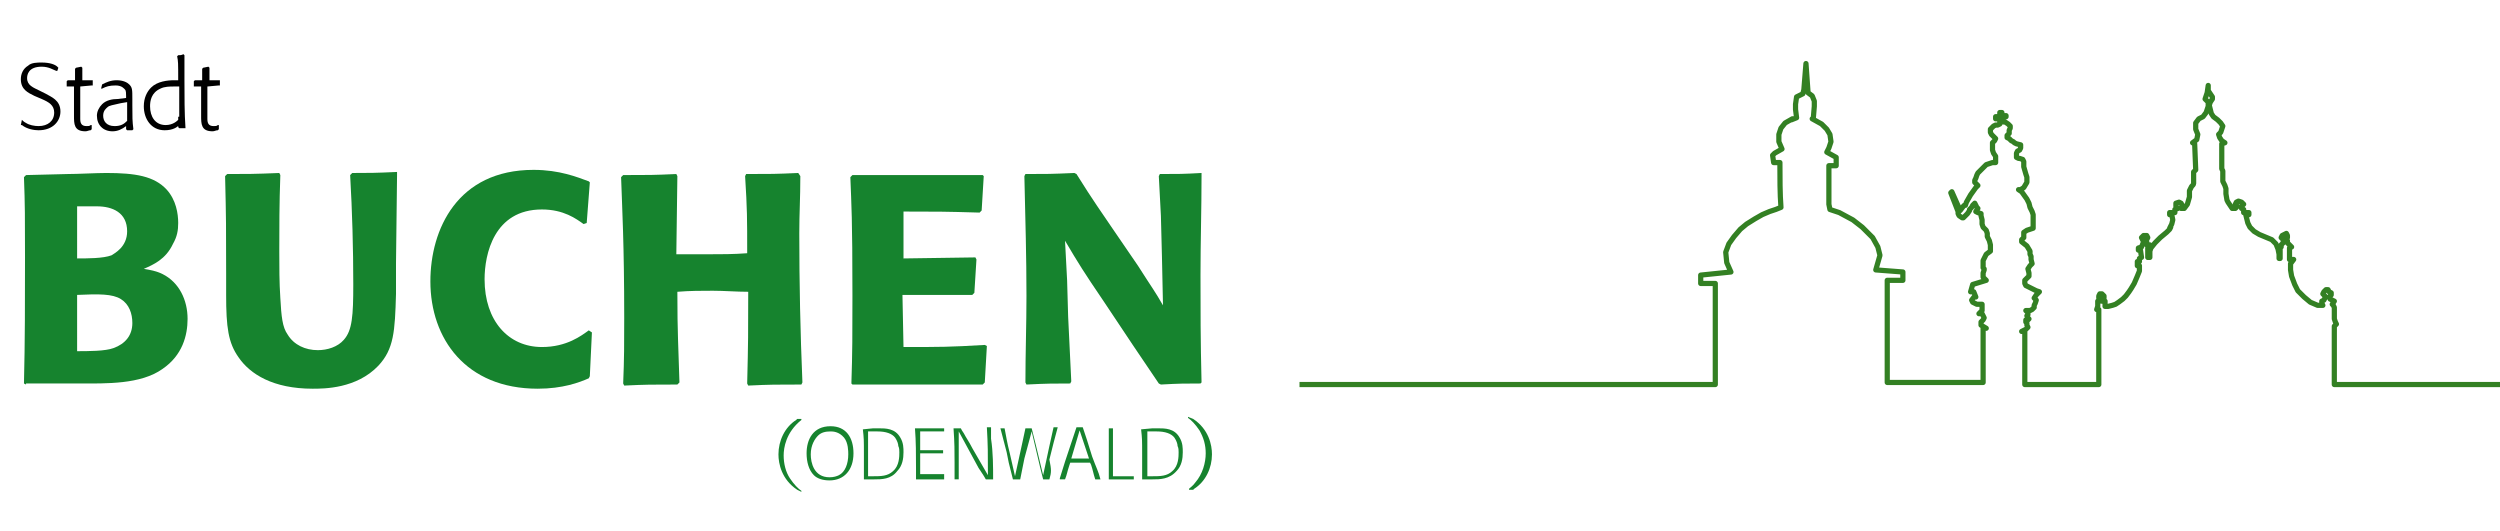 <?xml version="1.0" encoding="utf-8"?>
<!-- Generator: Adobe Illustrator 25.0.0, SVG Export Plug-In . SVG Version: 6.00 Build 0)  -->
<svg version="1.1" id="Ebene_1" xmlns="http://www.w3.org/2000/svg" xmlns:xlink="http://www.w3.org/1999/xlink" x="0px" y="0px"
	 viewBox="0 0 239.9 51" style="enable-background:new 0 0 239.9 51;" xml:space="preserve">
<style type="text/css">
	.st0{fill:#16832E;}
	.st1{fill:none;stroke:#338023;stroke-width:0.5;stroke-linejoin:round;stroke-miterlimit:10;}
</style>
<g>
	<path class="st0" d="M2.5,36.9l-0.2-0.1c0.1-4,0.1-8,0.1-12.1c0-3.9,0-5-0.1-7.7l0.2-0.2l4-0.1c1,0,2.7-0.1,3.7-0.1
		c2.8,0,4.6,0.3,5.8,1.6c0.9,1,1.1,2.3,1.1,3.2c0,0.7-0.1,1.3-0.5,2c-0.7,1.5-1.9,2-2.8,2.4c0.6,0.1,1.2,0.2,1.8,0.5
		c1.6,0.8,2.4,2.5,2.4,4.3c0,1.6-0.5,3.5-2.4,4.8c-2.1,1.5-5.4,1.4-8,1.4H2.5z M7.3,24.8c1.1,0,2.6,0,3.4-0.3
		c0.3-0.2,1.5-0.8,1.5-2.3c0-1.8-1.4-2.4-2.9-2.4c-0.5,0-1.3,0-1.9,0V24.8z M7.3,33.7c1.2,0,2.8,0,3.6-0.3c1.1-0.4,1.8-1.2,1.8-2.4
		c0-0.9-0.3-1.8-1.1-2.3c-0.8-0.5-2.1-0.5-4.2-0.4V33.7z"/>
	<path class="st0" d="M38.1,16.9L38,25.3v2.9c-0.1,3.6-0.2,5.3-1.7,6.9c-2.1,2.2-5.2,2.2-6.3,2.2c-3.8,0-6-1.4-7.1-3
		c-1-1.4-1.2-2.9-1.2-6v-2.1c0-4.4,0-5.2-0.1-9.3l0.2-0.2c1.9,0,2.6,0,5-0.1l0.1,0.2c-0.1,2.8-0.1,5-0.1,7.3c0,1.5,0,3,0.1,4.5
		c0.1,1.8,0.2,2.8,0.7,3.5c0.6,1,1.7,1.5,2.9,1.5c0.9,0,1.9-0.3,2.5-1c0.8-0.9,0.9-2.3,0.9-5.3c0-3.5-0.1-7-0.3-10.5l0.2-0.2
		c1.6,0,2.2,0,4.3-0.1L38.1,16.9z"/>
	<path class="st0" d="M56.8,31.9l-0.2,4.2l-0.1,0.2c-0.9,0.4-2.5,1-4.9,1c-6.9,0-10.3-4.8-10.3-10.3c0-5,2.6-10.7,9.9-10.7
		c2.5,0,4.2,0.7,5.3,1.1l0.1,0.1l-0.3,3.9l-0.3,0.1c-0.7-0.5-1.9-1.4-4-1.4c-4.6,0-5.5,4.3-5.5,6.7c0,4,2.3,6.5,5.5,6.5
		c2.4,0,3.8-1.1,4.5-1.6L56.8,31.9z"/>
	<path class="st0" d="M76.8,16.9c0,2.2-0.1,3.5-0.1,5.5c0,4.8,0.1,9.5,0.3,14.3l-0.1,0.2c-2.4,0-3,0-5.1,0.1l-0.1-0.2
		c0.1-4,0.1-4.9,0.1-8.8c-1.1,0-2.3-0.1-3.4-0.1c-1.1,0-2.2,0-3.4,0.1c0,4.1,0.1,5.1,0.2,8.7L65,36.9c-2.5,0-3,0-5.1,0.1l-0.1-0.2
		c0.1-2.4,0.1-3.8,0.1-6.3c0-7.1-0.2-10.5-0.3-13.5l0.2-0.2c2.5,0,2.9,0,5.1-0.1l0.1,0.2l-0.1,7.5c1,0,2,0,3,0c1.3,0,2.5,0,3.8-0.1
		c0-3.4,0-4.2-0.2-7.4l0.1-0.2c2.4,0,2.8,0,5-0.1L76.8,16.9z"/>
	<path class="st0" d="M94.7,33.2l-0.2,3.5l-0.2,0.2H81.8l-0.1-0.1c0.1-3,0.1-4.8,0.1-8.4c0-7.6-0.1-8.7-0.2-11.4l0.2-0.2h12.5
		l0.1,0.1l-0.2,3.3L94,20.4c-3.4-0.1-4.1-0.1-7.3-0.1v4.5l6.9-0.1l0.1,0.2l-0.2,3.2l-0.2,0.2h-6.7l0.1,5c3.6,0,4.4,0,7.8-0.2
		L94.7,33.2z"/>
	<path class="st0" d="M115.3,16.9c0,3.2-0.1,6.3-0.1,9.5c0,3.4,0,6.2,0.1,10.3l-0.1,0.1c-1.5,0-2,0-3.8,0.1l-0.2-0.1l-2.5-3.7
		l-2.8-4.2c-1.9-2.8-2.4-3.6-3.7-5.8l0.2,3.8l0.1,3.5l0.3,6.2l-0.1,0.2c-1.6,0-2.2,0-4.2,0.1l-0.1-0.2c0-2.8,0.1-5.5,0.1-8.3
		c0-3.8-0.1-7.1-0.2-11.5l0.1-0.2c2.1,0,2.4,0,4.7-0.1l0.2,0.1c0.7,1.1,1.1,1.8,3.3,5l2.6,3.8c1.4,2.2,1.6,2.4,2.4,3.8l-0.1-4.7
		l-0.1-3.9l-0.2-3.8l0.1-0.2c1.8,0,2.2,0,4-0.1L115.3,16.9z"/>
</g>
<g>
	<path d="M2.1,11.5c0.1,0.1,0.2,0.2,0.4,0.3c0.3,0.2,0.8,0.3,1.2,0.3c0.9,0,1.5-0.5,1.5-1.3c0-0.7-0.5-1-1.2-1.3L3.3,9.2
		C2.7,8.9,2,8.6,2,7.6c0-0.5,0.2-1,0.7-1.3C3,6,3.6,6,4,6c0.8,0,1.3,0.2,1.5,0.4l0.1,0.1L5.5,6.8l-0.1,0C5.1,6.7,4.7,6.4,4,6.4
		c-1.3,0-1.4,0.8-1.4,1.1c0,0.7,0.6,0.9,1.2,1.2L4.4,9c0.5,0.3,1.4,0.6,1.4,1.7c0,0.9-0.7,1.8-2.1,1.8c-0.4,0-1.1-0.1-1.6-0.5L2,12
		L2.1,11.5L2.1,11.5z"/>
	<path d="M7.7,8.3v2.4c0,0.3,0,0.5,0,0.7c0,0.4,0.1,0.7,0.6,0.7c0.2,0,0.3,0,0.4-0.1l0.1,0l0,0.4l-0.1,0.1c-0.2,0-0.3,0.1-0.5,0.1
		c-1.1,0-1.1-0.7-1.1-1.5l0-0.5V8.3l-0.7,0l0-0.1l0-0.4l0.1-0.1l0.7,0l0-1.1l0.1-0.1l0.5-0.1l0.1,0.1l0,1.2l1,0l0,0.1l0,0.4l-0.1,0
		L7.7,8.3z"/>
	<path d="M9.8,8.1L9.8,8.1c0.4-0.2,0.8-0.4,1.4-0.4c0.6,0,1,0.2,1.2,0.4c0.3,0.3,0.3,0.5,0.3,1.4v0.6c0,1.2,0,1.5,0.1,2.3l-0.1,0.1
		l-0.5,0l-0.1-0.1l0-0.3c-0.4,0.3-0.8,0.5-1.3,0.5c-0.9,0-1.5-0.6-1.5-1.5c0-0.4,0.2-0.8,0.5-1.1c0.4-0.4,1-0.5,1.5-0.5l0.8-0.1V9.2
		c0-0.2,0-0.5-0.1-0.6c-0.1-0.1-0.3-0.4-0.9-0.4c-0.6,0-0.9,0.1-1.3,0.3l-0.1,0L9.8,8.1z M11.6,9.9c-0.8,0.2-1.1,0.2-1.3,0.4
		c-0.1,0.1-0.4,0.3-0.4,0.8c0,0.5,0.3,1,1.1,1c0.6,0,0.9-0.2,1.2-0.5V9.8L11.6,9.9z"/>
	<path d="M17.2,12c-0.2,0.2-0.6,0.5-1.4,0.5c-1.3,0-2-1.1-2-2.3c0-0.8,0.3-1.4,0.7-1.8c0.6-0.6,1.6-0.7,2.2-0.7c0.1,0,0.2,0,0.4,0
		c0-1.7,0-1.8-0.1-2.3l0.1-0.1c0.2,0,0.3,0,0.5-0.1l0.1,0.1c0,0.8,0,1.6,0,2.4c0,1.5,0,3.2,0.1,4.6l-0.1,0c-0.2,0-0.3,0-0.5,0
		l-0.1-0.1V12z M17.2,11.2c0-0.8,0-2.1,0-2.9c-0.2,0-0.3,0-0.5,0c-0.4,0-0.9,0-1.3,0.2c-0.9,0.4-1,1.2-1,1.7c0,1,0.5,1.8,1.5,1.8
		c0.7,0,1.1-0.4,1.2-0.5V11.2z"/>
	<path d="M19.9,8.3v2.4c0,0.3,0,0.5,0,0.7c0,0.4,0.1,0.7,0.6,0.7c0.2,0,0.3,0,0.4-0.1l0.1,0l0,0.4l-0.1,0.1c-0.2,0-0.3,0.1-0.5,0.1
		c-1.1,0-1.1-0.7-1.1-1.5l0-0.5V8.3l-0.7,0l0-0.1l0-0.4l0.1-0.1l0.7,0l0-1.1l0.1-0.1l0.5-0.1l0.1,0.1l0,1.2l1,0l0,0.1l0,0.4l-0.1,0
		L19.9,8.3z"/>
</g>
<g>
	<path class="st1" d="M124.7,36.9h39.9l0-4.9v-4.8l-1.4,0V27l0-0.6l2.9-0.3l-0.4-0.9l-0.1-1l0.3-0.8l0.5-0.7L167,22l0.6-0.5l0.8-0.5
		l0.7-0.4l0.7-0.3l0.6-0.2l0.5-0.2c-0.1-1.3-0.1-2.9-0.1-4.2v-0.1l-0.6,0l-0.1-0.7l0.2-0.2l0.7-0.4l0,0l-0.3-0.7l0-0.7l0.2-0.6
		l0.4-0.5l0.7-0.4l-0.1,0.1l0.5-0.2l-0.1-0.8v-0.5l0.1-0.7L173,9l0.1-0.4l0.2-2.5l0.2,2.8l0.4,0.3l0.2,0.5l0,0.5l-0.1,1.2l-0.1,0
		l0.9,0.5l0.5,0.5l0.3,0.5l0.1,0.7l-0.2,0.6l-0.2,0.4l0.9,0.5v0.8h-0.7V17l0,1.1v1.5l0.1,0.5l0.9,0.3l1.3,0.7l0.9,0.7l0.5,0.5
		l0.5,0.5l0.5,0.9l0.2,0.8l-0.2,0.7l-0.2,0.7l2.6,0.2l0,0.8h-1.5v1.3v1.1v1.1v1.1l0,5.2h9.2l0-4.9v-0.1v-0.3l0.3,0.1l-0.5-0.3l0-0.3
		l0.2-0.2l0.1-0.2l-0.1-0.2l-0.1-0.2l-0.3,0l0.3-0.3l0-0.3l0-0.3l-0.5,0l-0.4-0.2l-0.1-0.2l0.3-0.4l0.1,0.1l-0.2-0.5l-0.3,0l0.2-0.7
		l1.3-0.4l-0.3-0.3l0-0.2v-0.2l0.1-0.3l0-0.1l-0.1-0.1l0-0.3v-0.2V25l0.3-0.6l0.4-0.3l0-0.6l-0.1-0.4l-0.2-0.4l0-0.3l-0.1-0.3
		l-0.3-0.3l-0.1-0.3l0-0.4l-0.1-0.4l0-0.2l-0.3-0.1l-0.2-0.1l0.2-0.3l-0.1-0.1l-0.1-0.2l-0.1-0.2l-0.2,0.2l-0.1,0.2l-0.2,0.2
		c0,0.1,0,0.1,0,0.1l-0.2,0.3l-0.2,0.2l-0.2,0.2h-0.1l-0.3-0.2l-0.1-0.2l0-0.2l-0.7-1.8l0.1-0.1l0.8,1.8l0.3-0.4l0.1-0.1h0.1
		l0.1-0.3l0.4-0.7l0.5-0.7l0.2-0.2l-0.3-0.3l0-0.2l0.1-0.2l0.1-0.3l0.1-0.2l0.4-0.4l0.2-0.2l0.2-0.2l0.3-0.1l0.3-0.1l0,0l0.1,0
		c0.1,0,0.1,0,0.2,0v-0.3V15l-0.2-0.3l-0.1-0.3l0-0.3v-0.2l0-0.2l0.1-0.1l0.1-0.1l0.1-0.2l-0.2-0.2l-0.2-0.2l-0.1-0.2v-0.1v-0.2
		l0.2-0.2l0.1-0.1l0.2-0.1l0.2,0l0.2-0.1l0-0.5l-0.4,0v-0.2l0.4,0v-0.4h0.2v0.3h0.4l0,0.1l-0.4,0l0.1,0.5l0.2,0l0.3,0.2l0.2,0.2
		l0,0.2l-0.1,0.2l0,0.3l-0.2,0.2l0,0.1l0,0.1l0,0l0.2,0.1l0.2,0.2l0.2,0.1l0.1,0.1l0.2,0.1l0.4,0.1v0.3l-0.1,0.2l-0.2,0.1l-0.1,0.2
		l0,0.2v0.2l0.2,0.1l0.1,0l0,0l0.3,0.1l0.1,0.2V16l0.2,0.7l0.1,0.3l0,0.4l0,0.1h0l-0.3,0.5l-0.3,0.2h-0.2l0.3,0.2l0.5,0.7l0.2,0.4
		l0.1,0.4l0.2,0.4l0.1,0.3l0,0l0,0.5v0l0,0.3l0,0.5l-0.3,0.1l-0.3,0.1l-0.3,0.2l0,0.2l0,0.3L194,23l0,0.2l0.5,0.4l0.3,0.5v0.3
		l0.1,0.2l0,0.3l0.1,0.4l-0.2,0.2l-0.2,0.3l0.1,0.4l0,0.3l-0.2,0.2l-0.2,0.2l0,0.2l0,0.1l0.1,0.2l0.2,0.1l0.4,0.2l0.4,0.2l0.3,0.1
		l-0.3,0.3l-0.2,0.3l0.2,0.2l-0.1,0.3l-0.1,0.2l0,0.2l-0.2,0.2l-0.2,0.1h-0.3l-0.1,0l0.2,0.2l0,0.2l-0.1,0.1l0.1,0.2l0.1,0.1
		l-0.1,0.1l-0.2,0l0,0.2l0.1,0.1l0,0.2l0.1,0.2l-0.2,0.2l-0.4,0.2l0.3-0.1V32l0,4.9h7.1l0-4.9v0v-2.3h-0.2l0.1-0.3v-0.2l0-0.3l0.2,0
		l0-0.2l-0.1-0.1v-0.2l0.1-0.2l0.2,0l0.2,0.2l0,0.2l-0.2,0.1v0.2h0.3l0,0.5l0.3,0l0.4-0.1l0.3-0.1l0.3-0.2l0.4-0.3l0.3-0.3l0.3-0.4
		l0.2-0.3l0.3-0.5l0.3-0.7l0.2-0.5l0-0.5l-0.2,0l0-0.4h0.2l0-0.3l0.2-0.1l-0.1-0.7l-0.2,0l0-0.2l0.3-0.1l0.2-0.5l-0.1-0.2l-0.1-0.2
		l0.2-0.2l0.3,0l0.1,0.2l-0.1,0.2l-0.1,0.1V23l0.1,0.2l0,0.3l0.3,0l0,0.2l-0.2,0.1v0.9l0.2,0l0-0.6l0.1-0.3l0.4-0.5l0.5-0.5l0.6-0.5
		l0.3-0.3l0.1-0.2l-0.1,0.1l0.2-0.4l0.1-0.4l-0.1-0.5l-0.2,0l0-0.2h0.5l0-0.3l0.3-0.1l-0.2-0.2l0-0.3l0.3-0.1l0.2,0.1l0.1,0.2
		l-0.1,0.3h0.3l0.3-0.4l0.2-0.7l0-0.6l0.2-0.4c0.1-0.1,0.2-0.2,0.2-0.3l0-0.3l0-0.8l0.2-0.2l-0.1-2.5l-0.2-0.1l0.4-0.3l0.1-0.5
		l-0.2-0.5l0-0.6l0.3-0.4l0.4-0.2l0.3-0.4l0.2-0.6l0-0.4l-0.3-0.3l0.2-0.6l0.1-0.7v0.2l0,0.3l0.2,0.3l0.2,0.3l0,0.2l-0.2,0.3
		l-0.1,0.3l0.1,0.4l0.1,0.4l0.2,0.3l0.4,0.3l0.3,0.3l0.2,0.3l-0.1,0.3l-0.1,0.3l-0.2,0.2l0.1,0.3l0.2,0.3l0.3,0.2l-0.3,0.1v2.4
		l0.1,0.2l0,1l0.1,0.2l0.1,0.2l0.1,0.3l0,0.5l0.1,0.6l0.1,0.2l0.2,0.3l0.2,0.3h0.3l0.2-0.2l-0.2-0.2l0.1-0.2l0.2-0.1l0.3,0.1
		l0.2,0.2l-0.2,0.2l0,0.2l0.2,0.1v0.3h0.5v0.2l-0.3,0l0.2,0.8l0.2,0.4l0.4,0.4l0.5,0.3L218,23l0.4,0.4l0.2,0.5l0.1,0.5l0,0.4l0.1,0
		l0-1l0.1-0.1v-0.2l0.2-0.2l0-0.3l-0.2-0.2l0.1-0.2l0.2-0.1l0.2-0.1l0.1,0.2v0.2l-0.2,0.2l0.2,0.1l0,0.2l0.2,0.2l0.2,0.2l-0.2,0.1
		l0,0.8l0,0.3l0.4,0l-0.3,0.4v0.6l0.1,0.6l0.3,0.8l0.3,0.6l0.6,0.6l0.6,0.5l0.7,0.3l0.5,0l-0.1-0.2l0-0.2l0.2-0.1l0.1-0.2v-0.2
		l-0.2-0.2l0.1-0.2l0.2-0.2l0.2,0l0.1,0.2l0.2,0.1l0,0.2l-0.2,0.2l0.1,0.2l0.2,0.1l0.2,0.1l-0.2,0.3l0.1,0.1l0.1,0.2l0,1.1l0.1,0.3
		l0.1,0.2l-0.2,0.2L224,32l0,4.9h18.5"/>
</g>
<g>
	<path class="st0" d="M76.5,47c-1.5-1-1.8-2.5-1.8-3.4c0-1.3,0.6-2.6,1.7-3.3c0,0,0.1-0.1,0.1-0.1l0.1,0h0.3l0,0.1
		c-1.5,1.2-1.7,2.7-1.7,3.4c0,0.8,0.2,1.6,0.6,2.2c0.4,0.6,0.8,1,1.1,1.2l0,0.1L76.5,47L76.5,47z"/>
	<path class="st0" d="M79.6,46.1c-0.7,0-1.2-0.2-1.5-0.5c-0.5-0.5-0.7-1.3-0.7-2.1c0-1.3,0.6-2.6,2.3-2.6c1.5,0,2.2,1.1,2.2,2.6
		C81.9,45.1,81,46.1,79.6,46.1z M81,42c-0.5-0.6-1.1-0.6-1.3-0.6c-0.5,0-0.9,0.1-1.2,0.4c-0.3,0.3-0.7,0.9-0.7,1.8
		c0,0.8,0.3,2.2,1.8,2.2c0.4,0,0.7-0.1,0.9-0.2c0.6-0.3,0.9-1.1,0.9-2C81.4,43.3,81.4,42.5,81,42z"/>
	<path class="st0" d="M83.8,41.1c0.2,0,0.4,0,0.5,0c0.7,0,1.6,0,2.1,0.9c0.3,0.5,0.3,1,0.3,1.4c0,0.6-0.1,1.3-0.6,1.8
		C85.5,46,84.6,46,83.9,46h-0.3l-0.7,0l0,0c0-0.4,0-0.6,0-1c0-0.5,0-1,0-1.4c0-1.4,0-1.5-0.1-2.4l0,0L83.8,41.1z M83.3,43.7
		c0,0.8,0,1.1,0,2h0.5c0.7,0,1.4,0,1.9-0.5c0.6-0.5,0.6-1.4,0.6-1.8c0-0.2,0-0.4-0.1-0.6c0-0.2-0.1-0.5-0.3-0.8
		c-0.3-0.4-0.9-0.6-1.7-0.6c-0.1,0-0.3,0-0.4,0l-0.5,0V43.7z"/>
	<path class="st0" d="M90.6,46h-2.1l-0.6,0l0,0c0-0.4,0-0.7,0-1.1c0-1.3,0-2.5-0.1-3.8l0,0l0.5,0h1.3l1,0l0,0l0,0.3l-0.1,0l-1.8,0
		l-0.4,0v1.8H89l1.5,0l0,0l0,0.3l-0.1,0c-0.3,0-0.5,0-0.7,0c-0.2,0-0.5,0-0.7,0h-0.7l0,2h0.6l1.7,0l0,0L90.6,46L90.6,46z"/>
	<path class="st0" d="M95.3,46l-0.6,0l-0.1,0c-0.1-0.2-0.3-0.5-0.7-1.1L92,41.4c0,0.7,0,1.4,0,2.1c0,1.2,0,1.4,0,2.5l0,0l-0.4,0l0,0
		c0-0.5,0-1,0-1.6c0-1.1,0-1.9-0.1-3.3l0,0l0.6,0l0.1,0c0.1,0.2,0.1,0.2,0.3,0.5c0.2,0.4,0.5,0.8,0.8,1.4l1.5,2.6
		c0-2.2,0-2.8-0.1-4.6l0,0l0.4,0l0,0c0,0.4,0,0.7,0,1.1C95.3,43.4,95.3,44.8,95.3,46L95.3,46z"/>
	<path class="st0" d="M100.7,46l-0.6,0l0,0l-0.3-1.2l-0.8-3.4L98.3,44L97.9,46l-0.1,0l-0.6,0l0,0l-0.4-1.6l-0.2-1L96,41.1l0,0l0.4,0
		l0,0c0.2,1,0.2,1.2,0.5,2.4l0.5,2.2l0.7-3.2l0.3-1.4l0,0c0.3,0,0.3,0,0.6,0l0,0l0.4,1.6l0.7,2.9l0.6-2.8l0.4-1.8l0,0h0.4l0,0
		l-0.4,1.5l-0.4,1.6C100.9,45.1,100.9,45.3,100.7,46L100.7,46z"/>
	<path class="st0" d="M105.6,46l-0.5,0l0,0c-0.2-0.6-0.2-0.8-0.4-1.4l-0.1-0.2h-1.8l-0.1,0l-0.1,0.3c-0.2,0.6-0.2,0.8-0.4,1.3
		l-0.1,0h-0.4l0-0.1c0.2-0.7,0.3-0.9,0.5-1.6l1.1-3.3l0,0l0.6,0l0,0l0.4,1.2l0.5,1.6C105.2,44.9,105.4,45.2,105.6,46L105.6,46z
		 M102.8,44c0.3,0,0.5,0,0.8,0c0.3,0,0.6,0,0.9,0l-0.9-2.7L102.8,44z"/>
	<path class="st0" d="M108.8,46l-0.5,0H107l-0.6,0l0,0c0-0.5,0-1,0-1.5l0-0.9l0-0.9c0-0.9,0-1,0-1.6l0,0l0.4,0l0,0
		c0,0.8,0,1.4,0,2.1c0,0.8,0,1.7,0,2.5h0.4c0.9,0,1,0,1.6,0l0,0L108.8,46L108.8,46z"/>
	<path class="st0" d="M110.6,41.1c0.2,0,0.4,0,0.5,0c0.7,0,1.6,0,2.1,0.9c0.3,0.5,0.3,1,0.3,1.4c0,0.6-0.1,1.3-0.6,1.8
		c-0.7,0.8-1.6,0.8-2.3,0.8h-0.3l-0.7,0l0,0c0-0.4,0-0.6,0-1c0-0.5,0-1,0-1.4c0-1.4,0-1.5-0.1-2.4l0,0L110.6,41.1z M110.1,43.7
		c0,0.8,0,1.1,0,2h0.5c0.7,0,1.4,0,1.9-0.5c0.6-0.5,0.6-1.4,0.6-1.8c0-0.2,0-0.4-0.1-0.6c0-0.2-0.1-0.5-0.3-0.8
		c-0.3-0.4-0.9-0.6-1.7-0.6c-0.1,0-0.3,0-0.4,0l-0.5,0V43.7z"/>
	<path class="st0" d="M114.5,40.2c1.5,1,1.8,2.5,1.8,3.4c0,1.3-0.6,2.6-1.7,3.3c0,0-0.1,0.1-0.1,0.1l-0.1,0h-0.3l0-0.1
		c0.1-0.1,0.4-0.3,0.6-0.6c0.7-0.8,1-1.9,1-2.8c0-0.8-0.2-1.5-0.6-2.2c-0.4-0.6-0.8-1-1.1-1.2l0-0.1L114.5,40.2L114.5,40.2z"/>
</g>
</svg>
